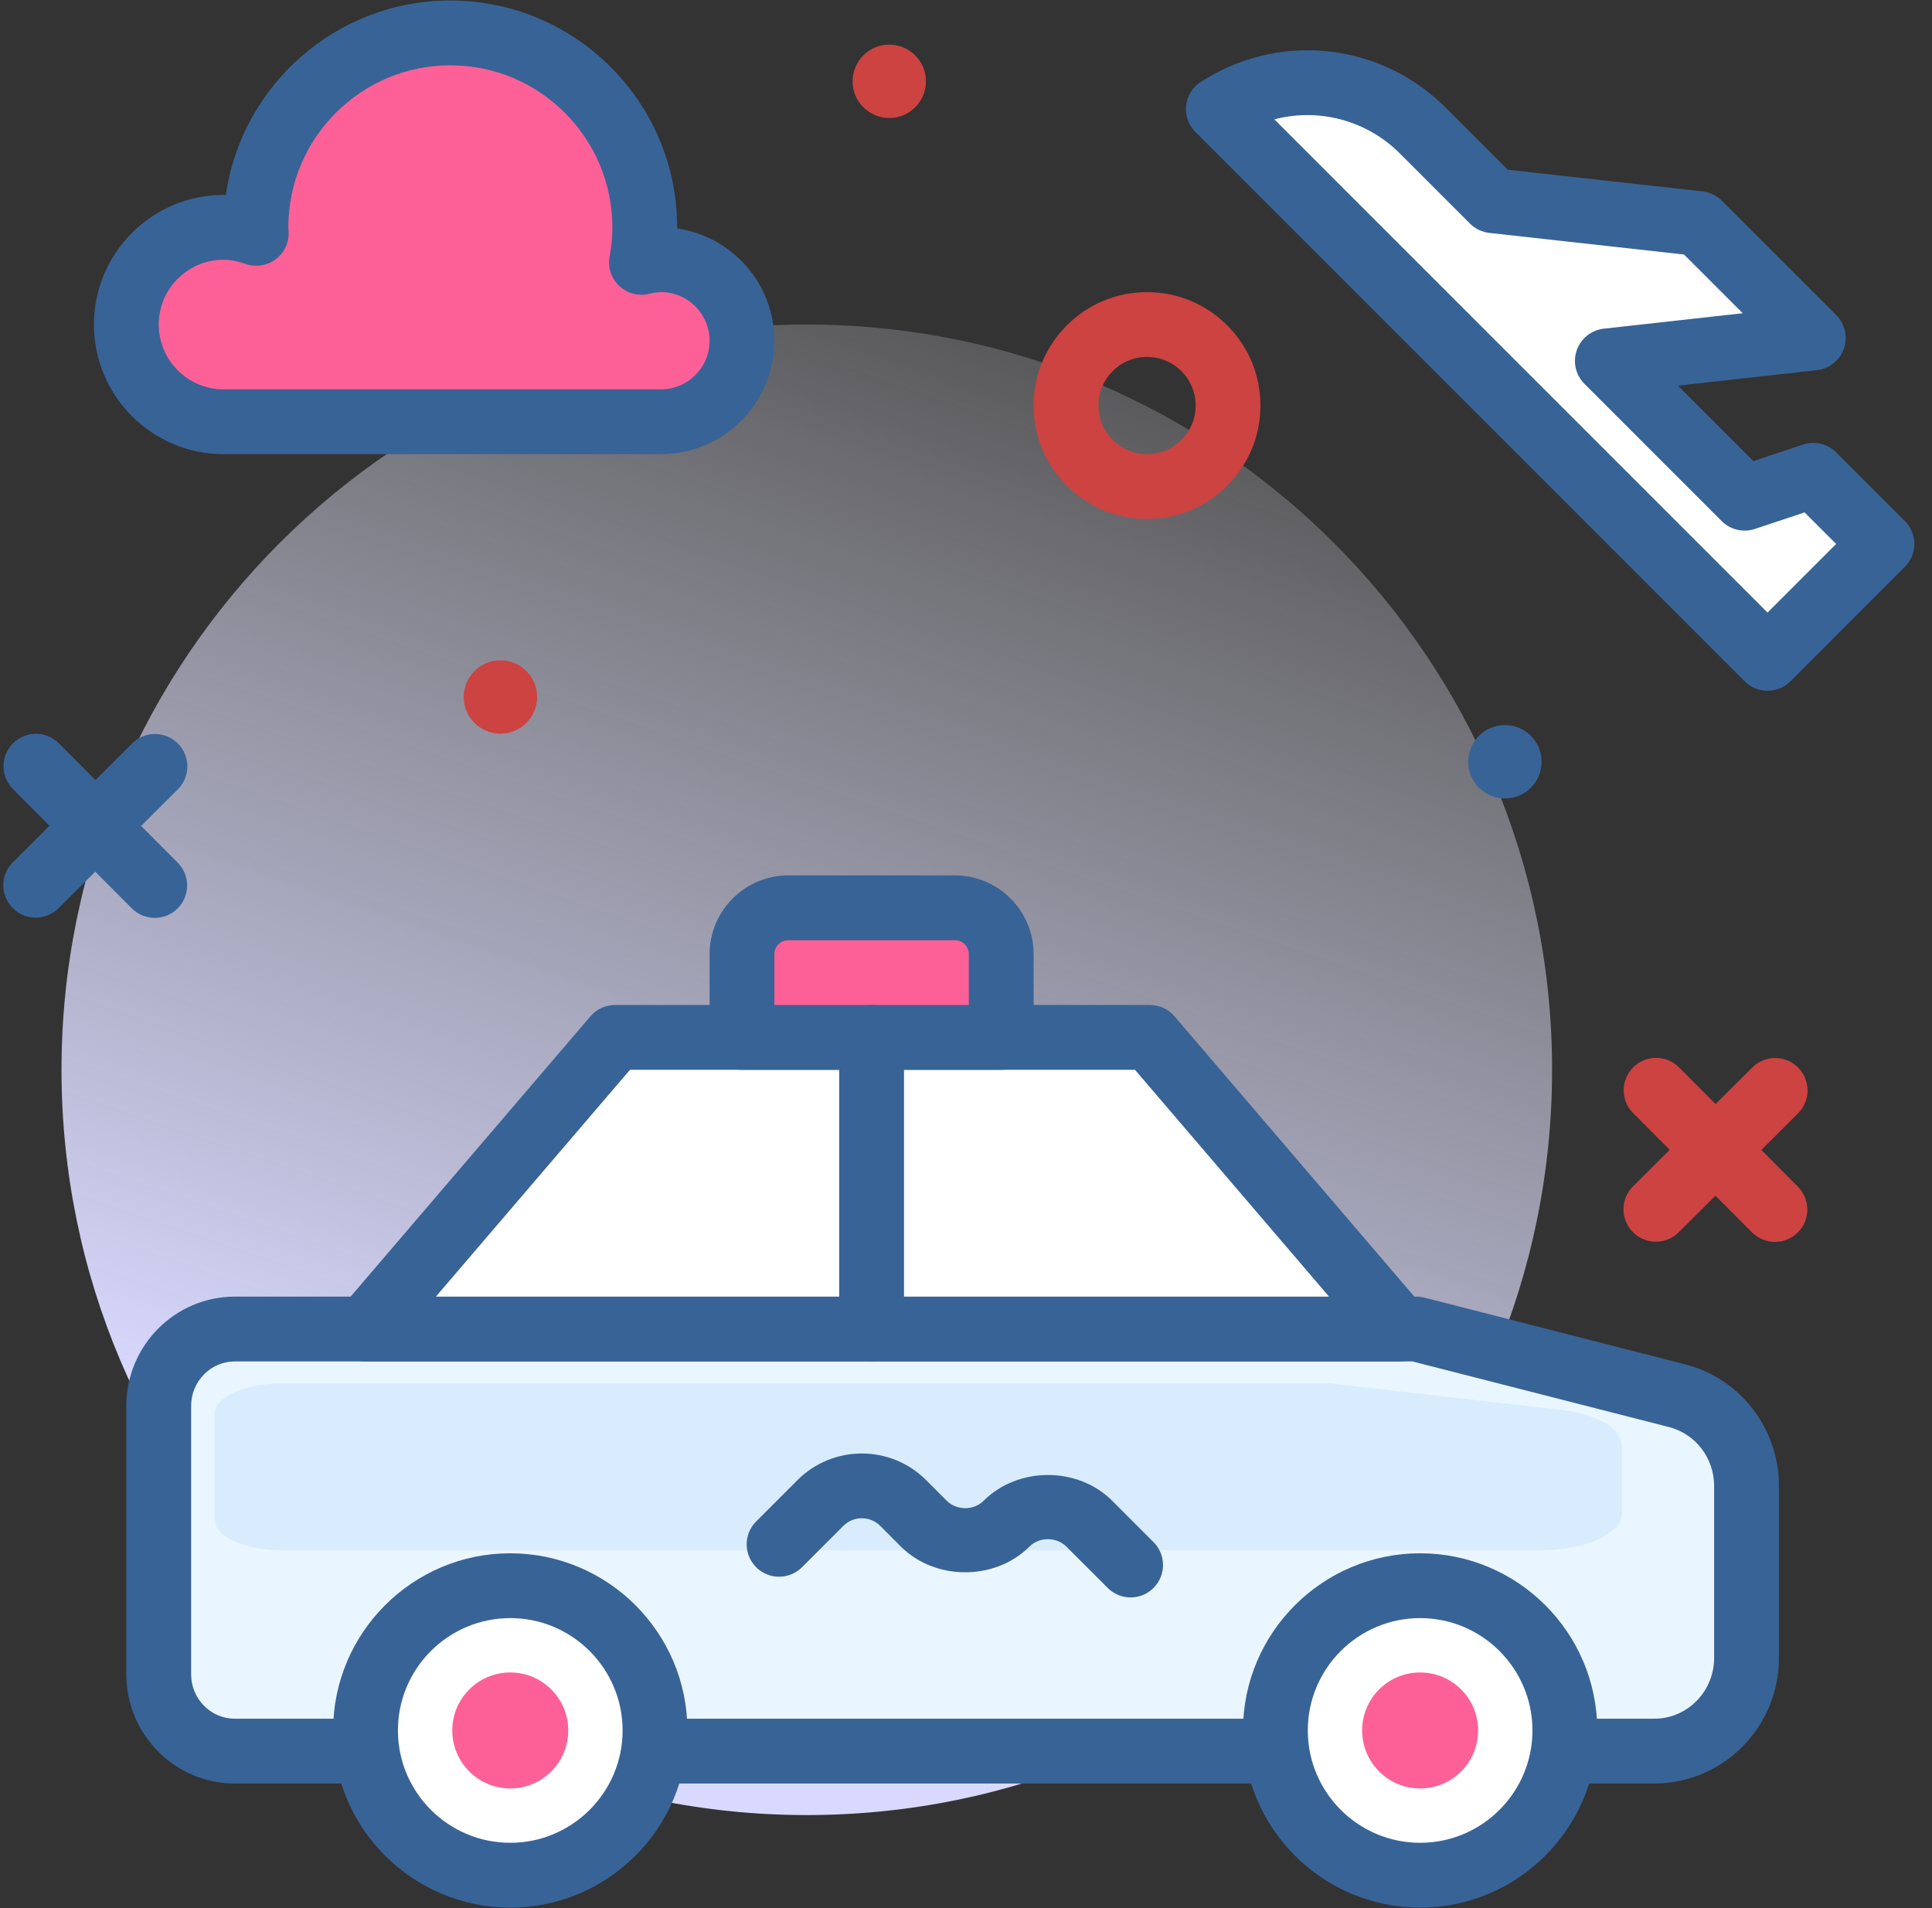 <svg width="81" height="80" viewBox="0 0 81 80" fill="none" xmlns="http://www.w3.org/2000/svg">
<rect x="0" y="0" width="81" height="80" fill="#333333" stroke="none"/>
<g clip-path="url(#clip0_56_148)">
<path d="M33.825 76.099C51.082 76.099 65.072 62.11 65.072 44.853C65.072 27.596 51.082 13.607 33.825 13.607C16.568 13.607 2.579 27.596 2.579 44.853C2.579 62.11 16.568 76.099 33.825 76.099Z" fill="url(#paint0_linear_56_148)"/>
<path d="M69.359 73.418H9.845C8.083 73.418 6.655 71.975 6.655 70.195V58.944C6.655 57.164 8.083 55.721 9.845 55.721H59.387L70.308 58.515C72.023 58.953 73.224 60.512 73.224 62.299V69.514C73.223 71.67 71.493 73.418 69.359 73.418Z" fill="#EAF6FF"/>
<path d="M64.575 65H11.827C10.266 65 9 64.429 9 63.725V59.275C9 58.571 10.266 58 11.827 58H55.736L65.416 59.105C66.936 59.278 68 59.895 68 60.602V63.456C68 64.309 66.466 65 64.575 65Z" fill="#D8ECFE"/>
<path d="M69.359 74.777H9.844C7.337 74.777 5.296 72.722 5.296 70.196V58.944C5.296 56.418 7.337 54.363 9.844 54.363H59.387C59.501 54.363 59.614 54.378 59.724 54.406L70.644 57.2C72.962 57.791 74.582 59.889 74.582 62.3V69.514C74.582 72.415 72.239 74.777 69.359 74.777ZM9.844 57.08C8.834 57.08 8.013 57.916 8.013 58.944V70.196C8.013 71.224 8.834 72.059 9.844 72.059H69.359C70.741 72.059 71.865 70.917 71.865 69.514V62.299C71.865 61.13 71.086 60.117 69.972 59.831L59.216 57.08H9.844V57.08Z" fill="#386396"/>
<path d="M59.54 78.62C62.891 78.62 65.608 75.903 65.608 72.551C65.608 69.2 62.891 66.483 59.54 66.483C56.188 66.483 53.471 69.2 53.471 72.551C53.471 75.903 56.188 78.62 59.54 78.62Z" fill="white"/>
<path d="M59.54 79.979C55.444 79.979 52.113 76.646 52.113 72.551C52.113 68.455 55.444 65.124 59.54 65.124C63.635 65.124 66.966 68.455 66.966 72.551C66.966 76.646 63.635 79.979 59.54 79.979ZM59.54 67.841C56.943 67.841 54.83 69.954 54.83 72.551C54.83 75.148 56.943 77.262 59.54 77.262C62.136 77.262 64.249 75.148 64.249 72.551C64.249 69.954 62.136 67.841 59.54 67.841Z" fill="#386396"/>
<path d="M59.539 74.983C60.882 74.983 61.971 73.894 61.971 72.551C61.971 71.209 60.882 70.12 59.539 70.12C58.197 70.12 57.108 71.209 57.108 72.551C57.108 73.894 58.197 74.983 59.539 74.983Z" fill="#FD6096"/>
<path d="M21.393 78.62C24.745 78.62 27.462 75.903 27.462 72.551C27.462 69.2 24.745 66.483 21.393 66.483C18.041 66.483 15.325 69.2 15.325 72.551C15.325 75.903 18.041 78.62 21.393 78.62Z" fill="white"/>
<path d="M21.393 79.979C17.297 79.979 13.966 76.646 13.966 72.551C13.966 68.455 17.298 65.124 21.393 65.124C25.488 65.124 28.82 68.455 28.82 72.551C28.82 76.646 25.489 79.979 21.393 79.979ZM21.393 67.841C18.797 67.841 16.683 69.954 16.683 72.551C16.683 75.148 18.797 77.262 21.393 77.262C23.989 77.262 26.103 75.148 26.103 72.551C26.103 69.954 23.989 67.841 21.393 67.841Z" fill="#386396"/>
<path d="M21.393 74.983C22.736 74.983 23.824 73.894 23.824 72.551C23.824 71.209 22.736 70.12 21.393 70.12C20.05 70.12 18.962 71.209 18.962 72.551C18.962 73.894 20.05 74.983 21.393 74.983Z" fill="#FD6096"/>
<path d="M58.672 55.721H15.325L25.786 43.495H48.211L58.672 55.721Z" fill="white"/>
<path d="M58.672 57.08H15.325C14.794 57.08 14.313 56.771 14.091 56.289C13.869 55.808 13.948 55.241 14.293 54.838L24.754 42.611C25.011 42.31 25.389 42.136 25.786 42.136H48.211C48.608 42.136 48.986 42.31 49.243 42.611L59.704 54.838C60.049 55.242 60.127 55.808 59.906 56.289C59.685 56.771 59.203 57.08 58.672 57.08ZM18.275 54.363H55.721L47.585 44.853H26.412L18.275 54.363Z" fill="#386396"/>
<path d="M41.977 43.495H31.108V40.003C31.108 38.93 31.978 38.06 33.051 38.06H40.034C41.107 38.06 41.977 38.93 41.977 40.003V43.495Z" fill="#FD6096"/>
<path d="M41.977 44.853H31.108C30.357 44.853 29.75 44.245 29.75 43.495V40.003C29.75 38.183 31.23 36.702 33.051 36.702H40.034C41.854 36.702 43.335 38.182 43.335 40.003V43.495C43.335 44.245 42.728 44.853 41.977 44.853ZM32.467 42.136H40.618V40.003C40.618 39.68 40.357 39.419 40.034 39.419H33.051C32.728 39.419 32.467 39.68 32.467 40.003V42.136Z" fill="#386396"/>
<path d="M36.542 57.08C35.791 57.08 35.184 56.472 35.184 55.721V43.495C35.184 42.744 35.791 42.136 36.542 42.136C37.293 42.136 37.901 42.744 37.901 43.495V55.721C37.901 56.472 37.293 57.08 36.542 57.08Z" fill="#386396"/>
<path d="M47.402 66.975C47.054 66.975 46.706 66.842 46.441 66.576L44.707 64.843C44.293 64.429 43.574 64.429 43.16 64.843C41.724 66.279 39.213 66.281 37.771 64.843L36.905 63.975C36.478 63.548 35.785 63.548 35.358 63.975L33.624 65.709C33.093 66.239 32.234 66.239 31.703 65.709C31.172 65.178 31.172 64.318 31.703 63.788L33.437 62.054C34.923 60.568 37.34 60.568 38.826 62.054L39.694 62.922C40.109 63.337 40.828 63.334 41.238 62.922C42.683 61.481 45.19 61.481 46.63 62.922L48.362 64.656C48.893 65.186 48.893 66.046 48.362 66.576C48.097 66.842 47.749 66.975 47.402 66.975Z" fill="#386396"/>
<path d="M27.712 10.889C27.428 10.889 27.157 10.935 26.894 11C26.981 10.523 27.033 10.033 27.033 9.531C27.033 5.029 23.383 1.38 18.881 1.38C14.38 1.38 10.73 5.029 10.73 9.531C10.73 9.617 10.741 9.699 10.743 9.785C10.313 9.63 9.855 9.531 9.372 9.531C7.121 9.531 5.296 11.356 5.296 13.607C5.296 15.857 7.121 17.682 9.372 17.682H27.712C29.588 17.682 31.108 16.162 31.108 14.286C31.108 12.41 29.588 10.889 27.712 10.889Z" fill="#FD6096"/>
<path d="M27.712 19.041H9.372C6.375 19.041 3.938 16.604 3.938 13.607C3.938 10.61 6.375 8.172 9.372 8.172C9.404 8.172 9.437 8.172 9.468 8.174C10.129 3.57 14.099 0.021 18.881 0.021C24.125 0.021 28.391 4.288 28.391 9.531V9.579C30.692 9.911 32.467 11.895 32.467 14.286C32.467 16.908 30.334 19.041 27.712 19.041ZM9.372 10.89C7.874 10.89 6.655 12.109 6.655 13.607C6.655 15.104 7.874 16.324 9.372 16.324H27.712C28.836 16.324 29.75 15.41 29.75 14.286C29.75 13.162 28.836 12.248 27.712 12.248C27.571 12.248 27.415 12.271 27.218 12.318C26.774 12.43 26.298 12.305 25.962 11.988C25.627 11.672 25.474 11.208 25.558 10.754C25.636 10.325 25.674 9.926 25.674 9.531C25.674 5.786 22.627 2.738 18.882 2.738C15.137 2.738 12.089 5.786 12.089 9.531C12.09 9.549 12.101 9.723 12.102 9.742C12.116 10.19 11.907 10.617 11.544 10.882C11.179 11.146 10.71 11.214 10.287 11.063C9.958 10.947 9.658 10.89 9.372 10.89Z" fill="#386396"/>
<path d="M51.077 4.576L74.104 27.604L78.902 22.806L76.023 19.928L73.145 20.887L67.388 15.13L76.023 14.171L71.226 9.374L62.591 8.414L59.647 5.47C57.43 3.253 53.989 2.83 51.301 4.443L51.077 4.576Z" fill="white"/>
<path d="M74.104 28.962C73.743 28.962 73.398 28.819 73.144 28.564L50.117 5.536C49.822 5.24 49.678 4.825 49.73 4.41C49.78 3.995 50.019 3.627 50.377 3.411L50.6 3.277C53.832 1.341 57.945 1.847 60.607 4.51L63.214 7.117L71.376 8.023C71.683 8.057 71.969 8.194 72.187 8.413L76.984 13.21C77.353 13.579 77.479 14.127 77.305 14.62C77.133 15.112 76.692 15.462 76.174 15.521L70.347 16.168L73.512 19.332L75.594 18.64C76.082 18.474 76.621 18.604 76.984 18.967L79.862 21.845C80.392 22.376 80.392 23.236 79.862 23.766L75.065 28.564C74.81 28.819 74.465 28.962 74.104 28.962ZM53.427 5.004L74.104 25.682L76.981 22.806L75.657 21.483L73.575 22.177C73.087 22.339 72.548 22.212 72.184 21.848L66.428 16.091C66.059 15.723 65.933 15.175 66.107 14.681C66.28 14.189 66.72 13.839 67.239 13.78L73.066 13.133L70.603 10.671L62.441 9.765C62.135 9.73 61.848 9.594 61.631 9.375L58.687 6.431C57.28 5.027 55.27 4.52 53.427 5.004Z" fill="#386396"/>
<path d="M48.091 21.758C48.087 21.758 48.083 21.758 48.081 21.758C46.81 21.755 45.617 21.258 44.721 20.358C43.824 19.459 43.332 18.263 43.335 16.994C43.338 15.723 43.835 14.53 44.735 13.634C45.632 12.74 46.823 12.248 48.089 12.248H48.099C49.37 12.251 50.563 12.748 51.458 13.648C52.355 14.547 52.847 15.743 52.845 17.012C52.842 18.283 52.344 19.476 51.445 20.371C50.548 21.266 49.357 21.758 48.091 21.758ZM48.089 14.965C47.546 14.965 47.036 15.176 46.652 15.559C46.266 15.943 46.053 16.455 46.052 16.999C46.051 17.543 46.262 18.055 46.646 18.441C47.03 18.827 47.542 19.039 48.086 19.041H48.091C48.634 19.041 49.143 18.83 49.528 18.446C49.914 18.063 50.126 17.551 50.128 17.007C50.129 16.463 49.918 15.951 49.533 15.565C49.15 15.179 48.638 14.966 48.094 14.965C48.093 14.965 48.091 14.965 48.089 14.965Z" fill="#CC4341"/>
<path d="M37.283 4.947C38.133 4.947 38.821 4.259 38.821 3.409C38.821 2.56 38.133 1.871 37.283 1.871C36.434 1.871 35.745 2.56 35.745 3.409C35.745 4.259 36.434 4.947 37.283 4.947Z" fill="#CC4341"/>
<path d="M63.095 33.477C63.945 33.477 64.633 32.788 64.633 31.939C64.633 31.089 63.945 30.4 63.095 30.4C62.246 30.4 61.557 31.089 61.557 31.939C61.557 32.788 62.246 33.477 63.095 33.477Z" fill="#386396"/>
<path d="M20.981 30.759C21.83 30.759 22.519 30.071 22.519 29.221C22.519 28.372 21.83 27.683 20.981 27.683C20.131 27.683 19.442 28.372 19.442 29.221C19.442 30.071 20.131 30.759 20.981 30.759Z" fill="#CC4341"/>
<path d="M1.496 38.474C1.148 38.474 0.8 38.342 0.535 38.075C0.004 37.543 0.006 36.683 0.537 36.154L5.538 31.171C6.07 30.64 6.93 30.641 7.459 31.174C7.989 31.705 7.987 32.565 7.456 33.094L2.456 38.078C2.19 38.342 1.843 38.474 1.496 38.474Z" fill="#386396"/>
<path d="M6.487 38.483C6.139 38.483 5.791 38.351 5.526 38.084L0.544 33.084C0.013 32.552 0.016 31.692 0.547 31.163C1.078 30.632 1.938 30.633 2.468 31.165L7.449 36.166C7.98 36.698 7.977 37.558 7.447 38.087C7.181 38.352 6.834 38.483 6.487 38.483Z" fill="#386396"/>
<path d="M69.423 52.06C69.075 52.06 68.727 51.927 68.462 51.66C67.931 51.129 67.933 50.269 68.464 49.739L73.465 44.756C73.997 44.224 74.857 44.227 75.386 44.759C75.916 45.291 75.914 46.151 75.383 46.68L70.383 51.663C70.117 51.927 69.769 52.06 69.423 52.06Z" fill="#CC4341"/>
<path d="M74.415 52.069C74.066 52.069 73.718 51.936 73.453 51.669L68.471 46.669C67.94 46.137 67.943 45.277 68.474 44.748C69.005 44.218 69.865 44.219 70.395 44.751L75.376 49.751C75.907 50.283 75.904 51.143 75.374 51.672C75.108 51.938 74.761 52.069 74.415 52.069Z" fill="#CC4341"/>
</g>
<defs>
<linearGradient id="paint0_linear_56_148" x1="49.572" y1="-3.137" x2="16.696" y2="93.291" gradientUnits="userSpaceOnUse">
<stop offset="0.057" stop-color="white" stop-opacity="0"/>
<stop offset="0.254" stop-color="#EEEEFF" stop-opacity="0.302"/>
<stop offset="0.509" stop-color="#DEDEFF" stop-opacity="0.691"/>
<stop offset="0.712" stop-color="#D9D9FF"/>
</linearGradient>
<clipPath id="clip0_56_148">
<rect width="80.398" height="80" fill="white"/>
</clipPath>
</defs>
</svg>
